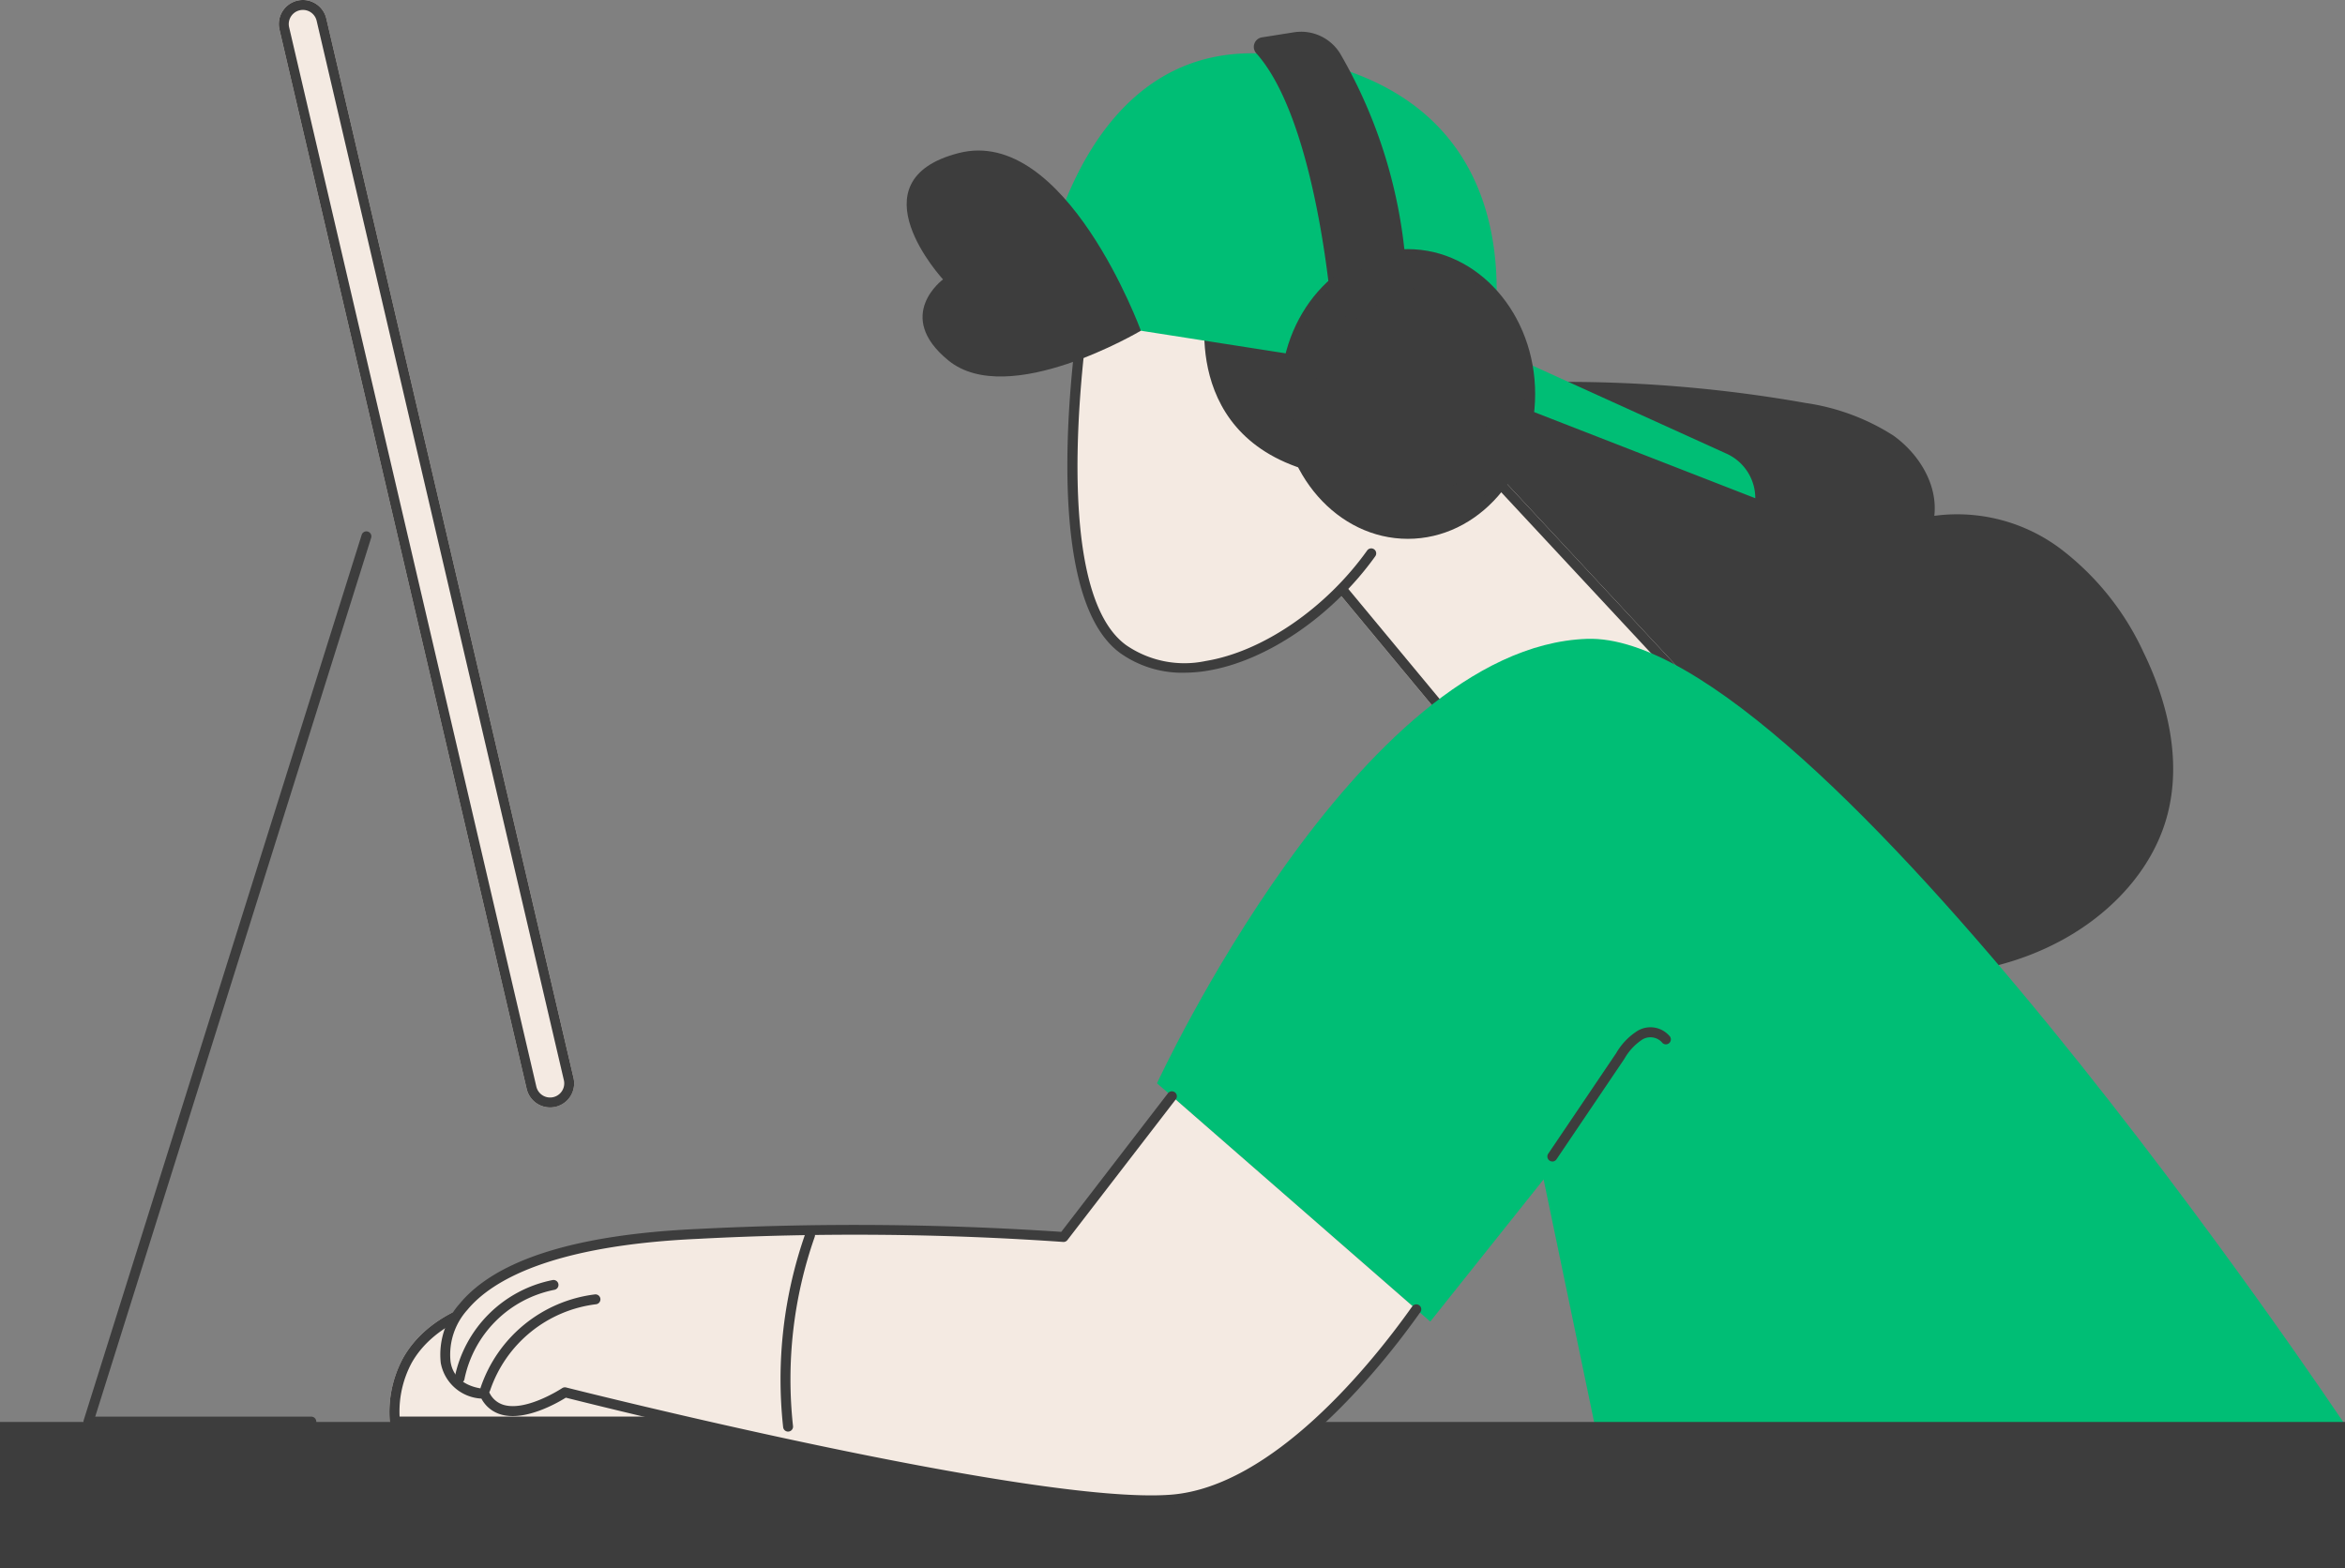 <svg id="グループ_73" data-name="グループ 73" xmlns="http://www.w3.org/2000/svg" xmlns:xlink="http://www.w3.org/1999/xlink" width="231.219" height="154.652" viewBox="0 0 231.219 154.652">
  <rect x="0" y="0" width="231.219" height="154.652" fill="#808080" stroke="none"/>
  <defs>
    <clipPath id="clip-path">
      <rect id="長方形_112" data-name="長方形 112" width="231.219" height="154.652" fill="none"/>
    </clipPath>
  </defs>
  <g id="グループ_73-2" data-name="グループ 73" clip-path="url(#clip-path)">
    <path id="パス_318" data-name="パス 318" d="M320.455,78.858a21.832,21.832,0,0,1,8.652,3.219c2.519,1.811,4.376,4.826,4.024,7.908A16.97,16.97,0,0,1,345.6,93.251a27.036,27.036,0,0,1,8.174,10.228c2.469,5.069,3.8,10.964,2.234,16.38-1.475,5.1-5.405,9.243-10.037,11.831-8.626,4.82-19.473,4.519-28.667.9s-16.922-10.235-23.553-17.559c-5.589-6.173-10.6-13.056-13.36-20.912-1.367-3.89-2.14-8.277-.525-12.072,2.852-6.7,10.215-5.34,15.993-5.269a135.4,135.4,0,0,1,24.6,2.081" transform="translate(-142.406 -39.113)" fill="#3d3d3d"/>
    <path id="パス_319" data-name="パス 319" d="M277.612,88.379l23.672,25.441L282.443,124.41l-21.576-26Z" transform="translate(-133.172 -45.117)" fill="#f4eae2"/>
    <path id="パス_320" data-name="パス 320" d="M277.435,89.627l22.285,23.95-17.045,9.581-20.326-24.5Zm.177-1.247L260.867,98.407l21.576,26,18.841-10.589Z" transform="translate(-133.172 -45.118)" fill="#3d3d3d"/>
    <path id="パス_321" data-name="パス 321" d="M217.34,60.851s-4.686,28.166,3.7,34.231c8.7,6.291,24.394-4.692,27.8-16.081l1.695-17.013Z" transform="translate(-110.286 -31.064)" fill="#f4eae2"/>
    <path id="パス_322" data-name="パス 322" d="M226.507,96.9a10.532,10.532,0,0,1-6.279-1.927c-8.537-6.172-4.092-33.546-3.9-34.708a.49.49,0,0,1,.966.161c-.047.279-4.542,27.936,3.506,33.754a10.129,10.129,0,0,0,7.837,1.563c5.6-.916,11.85-5.193,15.925-10.9a.489.489,0,1,1,.8.569c-4.219,5.9-10.721,10.337-16.563,11.293a14.182,14.182,0,0,1-2.29.192" transform="translate(-109.758 -30.554)" fill="#3d3d3d"/>
    <path id="パス_323" data-name="パス 323" d="M242.84,60.851s-3.032,13.767,11.3,16.955,6.838-12.688,6.838-12.688Z" transform="translate(-123.833 -31.064)" fill="#3d3d3d"/>
    <path id="パス_324" data-name="パス 324" d="M249.744,42.841l-38.132-5.958a2.6,2.6,0,0,1-2.153-3.07c1.358-7.069,6.632-25.561,24.35-22.793C255.522,14.414,255.247,32,254.028,39.735a3.746,3.746,0,0,1-4.284,3.106" transform="translate(-106.904 -5.483)" fill="#00be75"/>
    <path id="パス_325" data-name="パス 325" d="M322.039,84.858,291.806,73.08l4.285-3.106,23.12,10.493a4.822,4.822,0,0,1,2.829,4.39" transform="translate(-148.966 -35.722)" fill="#00be75"/>
    <path id="パス_326" data-name="パス 326" d="M205.726,48.1s-7.409-20.231-17.966-17.519-1.543,12.46-1.543,12.46-4.876,3.578.525,7.99c5.916,4.833,18.984-2.931,18.984-2.931" transform="translate(-93.233 -15.485)" fill="#3d3d3d"/>
    <path id="パス_327" data-name="パス 327" d="M260.253,34.265s-1.427-19.008-7.444-25.738a.948.948,0,0,1,.548-1.576l3.162-.5a4.517,4.517,0,0,1,4.574,2.132,49.017,49.017,0,0,1,6.548,22.347Z" transform="translate(-128.932 -3.266)" fill="#3d3d3d"/>
    <path id="パス_328" data-name="パス 328" d="M258.951,64.99c0,7.619,5.4,13.8,12.061,13.8s12.061-6.177,12.061-13.8-5.4-13.8-12.061-13.8-12.061,6.177-12.061,13.8" transform="translate(-132.194 -26.134)" fill="#3d3d3d"/>
    <path id="パス_329" data-name="パス 329" d="M270.5,78.764c-6.921,0-12.551-6.409-12.551-14.285s5.63-14.286,12.551-14.286,12.551,6.409,12.551,14.286-5.63,14.285-12.551,14.285m0-27.592c-6.381,0-11.572,5.969-11.572,13.307s5.191,13.306,11.572,13.306,11.572-5.969,11.572-13.306S276.882,51.172,270.5,51.172" transform="translate(-131.684 -25.623)" fill="#3d3d3d"/>
    <path id="パス_330" data-name="パス 330" d="M274.049,78.931c-5.045,0-9.149-4.663-9.149-10.395s4.1-10.394,9.149-10.394S283.2,62.8,283.2,68.536s-4.1,10.395-9.149,10.395m0-19.81c-4.5,0-8.17,4.224-8.17,9.415s3.665,9.416,8.17,9.416,8.17-4.224,8.17-9.416-3.665-9.415-8.17-9.415" transform="translate(-135.231 -29.681)" fill="#3d3d3d"/>
    <path id="パス_331" data-name="パス 331" d="M111.955,273.748H78.548a11.267,11.267,0,0,1,1.232-6.716c2.9-5.208,10.583-7.706,19-5.7l13.175,12.419" transform="translate(-40.064 -133.056)" fill="#f4eae2"/>
    <path id="パス_332" data-name="パス 332" d="M93.058,260.639v.979a23.7,23.7,0,0,1,5.241.6l6.315,5.953,4.874,4.593H79.465a10.173,10.173,0,0,1,1.169-5.261c2.02-3.632,6.78-5.889,12.423-5.889Zm0,0c-6.021,0-11.057,2.4-13.278,6.393a11.26,11.26,0,0,0-1.232,6.715h33.408L98.779,261.329a24.757,24.757,0,0,0-5.722-.69" transform="translate(-40.064 -133.056)" fill="#3d3d3d"/>
    <path id="パス_333" data-name="パス 333" d="M260,196.038l-26.942-23.5s19.819-43.016,42.37-43.832S350.2,206.215,350.2,206.215H276.213l-5.037-24.2Z" transform="translate(-118.976 -65.701)" fill="#00be75"/>
    <path id="パス_334" data-name="パス 334" d="M312.179,220.215a.489.489,0,0,1-.405-.764l6.7-9.919a6.348,6.348,0,0,1,2.107-2.2,2.479,2.479,0,0,1,3.2.568.489.489,0,1,1-.811.549,1.543,1.543,0,0,0-1.927-.253,5.516,5.516,0,0,0-1.755,1.888l-6.7,9.919a.489.489,0,0,1-.406.216" transform="translate(-159.117 -105.669)" fill="#3d3d3d"/>
    <rect id="長方形_111" data-name="長方形 111" width="231.219" height="14.415" transform="translate(0 140.236)" fill="#3d3d3d"/>
    <path id="パス_335" data-name="パス 335" d="M185.413,241.883c-.3.331-11.949,17.83-24.161,18.766-13.81,1.059-59.782-10.589-59.782-10.589s-6.091,4.068-7.929.148c0,0-3.412-.119-3.833-3.121s1.159-11.578,24.892-12.651a292.785,292.785,0,0,1,36.031.309l10.683-13.882Z" transform="translate(-45.769 -112.75)" fill="#f4eae2"/>
    <path id="パス_336" data-name="パス 336" d="M158.751,260.7c-15.209,0-54.106-9.713-57.7-10.62-.8.5-3.972,2.334-6.347,1.672a3.178,3.178,0,0,1-1.978-1.582,4.29,4.29,0,0,1-4.007-3.521,7.574,7.574,0,0,1,1.89-5.867c3.6-4.33,11.491-6.8,23.464-7.341a302.451,302.451,0,0,1,35.828.287l10.52-13.671a.49.49,0,1,1,.776.6L150.51,234.532a.485.485,0,0,1-.433.189,295.211,295.211,0,0,0-35.964-.306c-14.556.657-20.409,4.162-22.755,6.987a6.6,6.6,0,0,0-1.675,5.106c.359,2.551,3.244,2.694,3.366,2.7a.491.491,0,0,1,.425.281,2.261,2.261,0,0,0,1.487,1.314c2.249.628,5.693-1.639,5.728-1.662a.489.489,0,0,1,.392-.067c.459.117,46.055,11.621,59.625,10.575,10.068-.772,19.848-13.033,23.586-18.268.14-.2.226-.311.249-.337a.489.489,0,0,1,.736.645c-.027.035-.091.124-.188.261-3.818,5.348-13.828,17.872-24.308,18.676-.617.047-1.3.07-2.029.07" transform="translate(-45.26 -112.239)" fill="#3d3d3d"/>
    <path id="パス_337" data-name="パス 337" d="M97.265,270.6a.483.483,0,0,1-.149-.023.489.489,0,0,1-.317-.615,13.651,13.651,0,0,1,11.268-9.173.489.489,0,1,1,.1.973,12.649,12.649,0,0,0-10.438,8.5.49.49,0,0,1-.466.34" transform="translate(-49.404 -133.133)" fill="#3d3d3d"/>
    <path id="パス_338" data-name="パス 338" d="M92.065,268.068a.455.455,0,0,1-.089-.008.489.489,0,0,1-.393-.569,12.287,12.287,0,0,1,9.658-9.6.489.489,0,0,1,.17.964,11.281,11.281,0,0,0-8.866,8.81.489.489,0,0,1-.481.4" transform="translate(-46.749 -131.65)" fill="#3d3d3d"/>
    <path id="パス_339" data-name="パス 339" d="M157.966,267.725a.489.489,0,0,1-.486-.436,43.433,43.433,0,0,1,2.189-19.091.489.489,0,1,1,.923.325,42.449,42.449,0,0,0-2.139,18.658.49.49,0,0,1-.433.54l-.054,0" transform="translate(-80.261 -126.538)" fill="#3d3d3d"/>
    <path id="パス_340" data-name="パス 340" d="M82.912,109.217a2.373,2.373,0,0,1-2.311-1.834L56.227,2.912a2.373,2.373,0,0,1,4.622-1.078L85.223,106.3a2.373,2.373,0,0,1-2.311,2.912" transform="translate(-28.672)" fill="#f4eae2"/>
    <path id="パス_341" data-name="パス 341" d="M58.537.979a1.388,1.388,0,0,1,1.357,1.077L84.269,106.527a1.394,1.394,0,0,1-2.715.634L57.18,2.69A1.394,1.394,0,0,1,58.537.979m0-.979a2.373,2.373,0,0,0-2.311,2.912L80.6,107.383a2.373,2.373,0,0,0,4.622-1.078L60.848,1.834A2.373,2.373,0,0,0,58.537,0" transform="translate(-28.671)" fill="#3d3d3d"/>
    <path id="パス_342" data-name="パス 342" d="M39.259,195.364H17.308a.49.49,0,0,1-.467-.636l27.4-87.289a.49.49,0,1,1,.934.294l-27.2,86.653H39.259a.49.49,0,1,1,0,.979" transform="translate(-8.586 -54.672)" fill="#3d3d3d"/>
  </g>
</svg>
